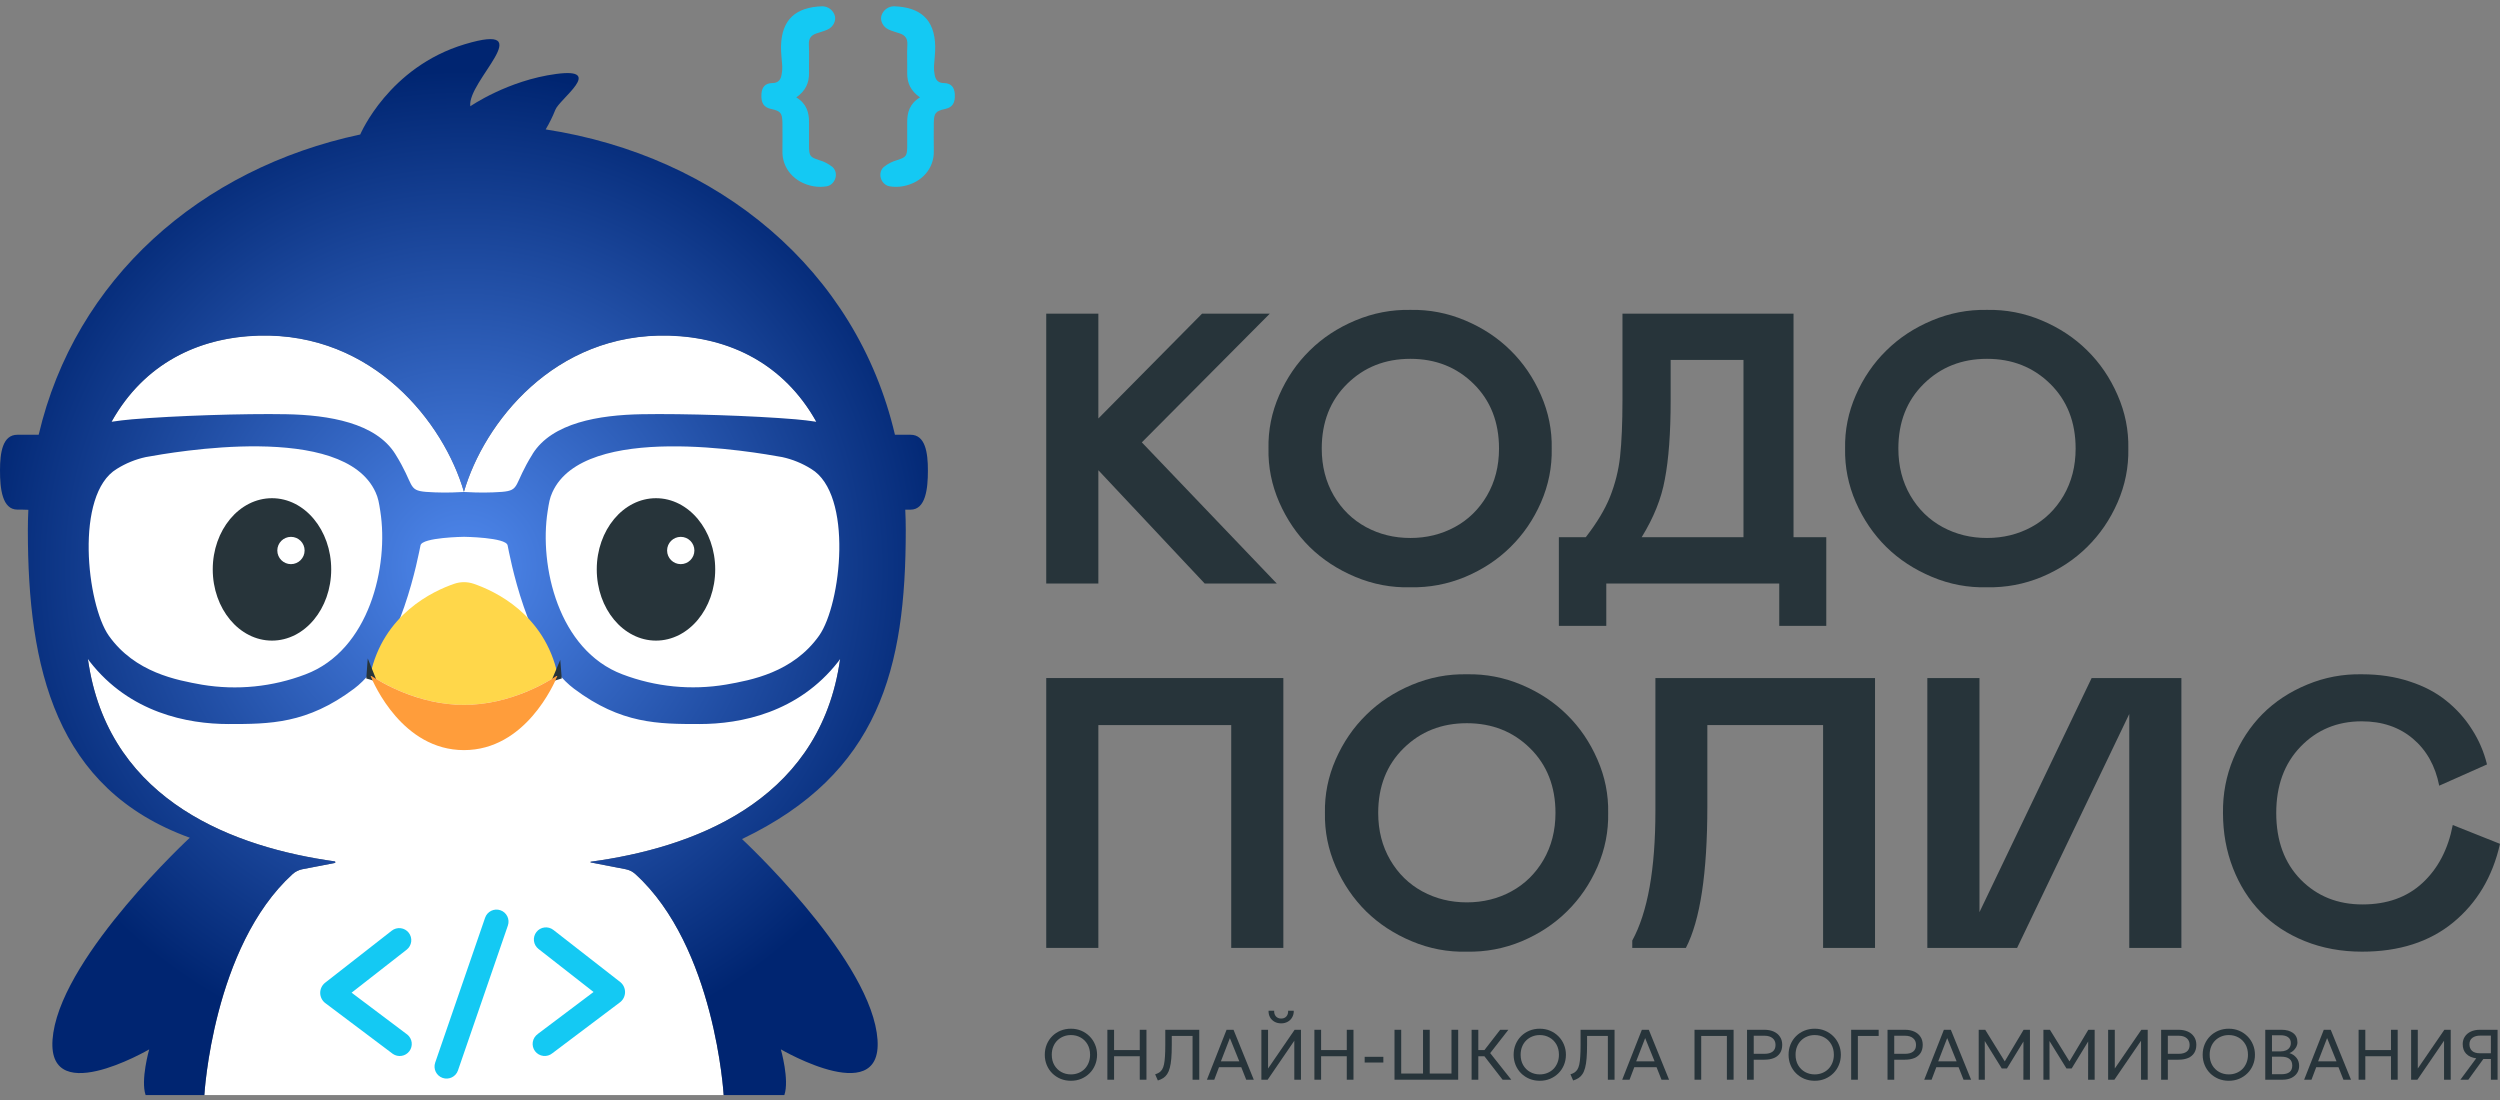 <?xml version="1.0" encoding="UTF-8"?> <svg xmlns="http://www.w3.org/2000/svg" width="334" height="147" viewBox="0 0 334 147" fill="none"><rect x="0" y="0" width="334" height="147" fill="#808080" stroke="none"/><path d="M304.106 108.614C304.106 112.318 305.195 115.285 307.374 117.514C309.553 119.726 312.302 120.833 315.621 120.833C318.906 120.833 321.58 119.877 323.641 117.966C325.72 116.039 327.069 113.458 327.689 110.223L334 112.737C333.011 117.128 330.924 120.631 327.74 123.246C324.572 125.844 320.515 127.143 315.571 127.143C312.805 127.143 310.257 126.674 307.928 125.735C305.598 124.797 303.637 123.506 302.044 121.863C300.452 120.221 299.212 118.26 298.323 115.98C297.435 113.701 296.991 111.245 296.991 108.614C296.957 106.066 297.418 103.644 298.374 101.347C299.329 99.034 300.628 97.048 302.271 95.389C303.93 93.729 305.916 92.422 308.229 91.467C310.559 90.494 313.006 90.034 315.571 90.084C317.867 90.084 319.979 90.402 321.907 91.039C323.834 91.659 325.477 92.523 326.834 93.629C328.209 94.735 329.349 96.009 330.254 97.45C331.176 98.875 331.846 100.434 332.265 102.127L325.879 104.968C325.359 102.32 324.186 100.224 322.359 98.682C320.532 97.14 318.253 96.369 315.52 96.369C312.252 96.369 309.528 97.501 307.349 99.763C305.187 102.01 304.106 104.96 304.106 108.614Z" fill="#27343A"></path><path d="M284.47 95.388L269.485 126.64H257.492V90.586H264.457V121.863L279.442 90.586H291.434V126.64H284.47V95.388Z" fill="#27343A"></path><path d="M218.07 126.64V125.659C220.131 121.888 221.162 116.122 221.162 108.361V90.586H250.503V126.64H243.564V96.871H228.101V107.733C228.101 116.65 227.146 122.952 225.235 126.64H218.07Z" fill="#27343A"></path><path d="M195.97 90.084C198.501 90.033 200.939 90.503 203.286 91.492C205.633 92.481 207.652 93.813 209.345 95.489C211.055 97.165 212.413 99.16 213.418 101.473C214.424 103.769 214.902 106.15 214.851 108.613C214.902 111.094 214.424 113.491 213.418 115.804C212.413 118.1 211.055 120.087 209.345 121.763C207.652 123.439 205.633 124.771 203.286 125.76C200.939 126.733 198.501 127.194 195.97 127.143C193.439 127.21 190.991 126.749 188.628 125.76C186.265 124.771 184.228 123.439 182.519 121.763C180.809 120.07 179.451 118.075 178.445 115.779C177.44 113.466 176.962 111.077 177.012 108.613C176.962 106.15 177.44 103.769 178.445 101.473C179.451 99.177 180.809 97.191 182.519 95.514C184.228 93.822 186.265 92.481 188.628 91.492C190.991 90.503 193.439 90.033 195.97 90.084ZM190.036 119.098C191.829 120.07 193.807 120.556 195.97 120.556C198.132 120.556 200.11 120.07 201.903 119.098C203.697 118.126 205.13 116.726 206.202 114.899C207.275 113.055 207.812 110.96 207.812 108.613C207.812 105.077 206.68 102.194 204.417 99.965C202.155 97.735 199.339 96.621 195.97 96.621C192.601 96.621 189.785 97.735 187.522 99.965C185.259 102.194 184.128 105.077 184.128 108.613C184.128 110.96 184.664 113.055 185.737 114.899C186.809 116.726 188.243 118.126 190.036 119.098Z" fill="#27343A"></path><path d="M164.492 96.871H146.741V126.64H139.777V90.586H171.456V126.64H164.492V96.871Z" fill="#27343A"></path><path d="M265.462 41.402C267.993 41.351 270.432 41.821 272.779 42.81C275.125 43.798 277.145 45.131 278.838 46.807C280.548 48.483 281.905 50.478 282.911 52.791C283.917 55.087 284.395 57.467 284.344 59.931C284.395 62.412 283.917 64.809 282.911 67.122C281.905 69.418 280.548 71.404 278.838 73.081C277.145 74.757 275.125 76.089 272.779 77.078C270.432 78.05 267.993 78.511 265.462 78.461C262.932 78.528 260.484 78.067 258.121 77.078C255.758 76.089 253.721 74.757 252.011 73.081C250.302 71.388 248.944 69.393 247.938 67.097C246.933 64.784 246.455 62.395 246.505 59.931C246.455 57.467 246.933 55.087 247.938 52.791C248.944 50.495 250.302 48.508 252.011 46.832C253.721 45.139 255.758 43.798 258.121 42.81C260.484 41.821 262.932 41.351 265.462 41.402ZM259.529 70.416C261.322 71.388 263.3 71.874 265.462 71.874C267.625 71.874 269.603 71.388 271.396 70.416C273.189 69.444 274.623 68.044 275.695 66.217C276.768 64.373 277.304 62.278 277.304 59.931C277.304 56.395 276.173 53.512 273.91 51.282C271.647 49.053 268.832 47.939 265.462 47.939C262.093 47.939 259.278 49.053 257.015 51.282C254.752 53.512 253.621 56.395 253.621 59.931C253.621 62.278 254.157 64.373 255.23 66.217C256.302 68.044 257.735 69.444 259.529 70.416Z" fill="#27343A"></path><path d="M208.264 83.615V71.773H211.859C213.351 69.845 214.432 68.043 215.103 66.367C215.79 64.624 216.234 62.856 216.435 61.062C216.653 59.051 216.762 56.528 216.762 53.494V41.904H239.616V71.773H243.991V83.615H237.706V77.958H214.6V83.615H208.264ZM219.327 71.773H232.929V48.089H223.199V53.494C223.199 57.836 222.939 61.355 222.419 64.054C221.967 66.585 220.936 69.158 219.327 71.773Z" fill="#27343A"></path><path d="M188.427 41.402C190.958 41.351 193.397 41.821 195.743 42.81C198.09 43.798 200.11 45.131 201.802 46.807C203.512 48.483 204.87 50.478 205.875 52.791C206.881 55.087 207.359 57.467 207.309 59.931C207.359 62.412 206.881 64.809 205.875 67.122C204.87 69.418 203.512 71.404 201.802 73.081C200.11 74.757 198.09 76.089 195.743 77.078C193.397 78.05 190.958 78.511 188.427 78.461C185.896 78.528 183.449 78.067 181.085 77.078C178.722 76.089 176.685 74.757 174.976 73.081C173.266 71.388 171.908 69.393 170.903 67.097C169.897 64.784 169.419 62.395 169.47 59.931C169.419 57.467 169.897 55.087 170.903 52.791C171.908 50.495 173.266 48.508 174.976 46.832C176.685 45.139 178.722 43.798 181.085 42.81C183.449 41.821 185.896 41.351 188.427 41.402ZM182.493 70.416C184.287 71.388 186.265 71.874 188.427 71.874C190.589 71.874 192.567 71.388 194.36 70.416C196.154 69.444 197.587 68.044 198.66 66.217C199.732 64.373 200.269 62.278 200.269 59.931C200.269 56.395 199.137 53.512 196.875 51.282C194.612 49.053 191.796 47.939 188.427 47.939C185.058 47.939 182.242 49.053 179.979 51.282C177.716 53.512 176.585 56.395 176.585 59.931C176.585 62.278 177.121 64.373 178.194 66.217C179.267 68.044 180.7 69.444 182.493 70.416Z" fill="#27343A"></path><path d="M139.777 77.958V41.904H146.741V55.908L160.595 41.904H169.646L152.549 59.101L170.576 77.958H160.947L146.741 62.822V77.958H139.777Z" fill="#27343A"></path><path d="M328.708 144.25L330.823 141.391C330.252 141.315 329.807 141.114 329.489 140.79C329.175 140.466 329.017 140.036 329.017 139.499C329.017 139.118 329.111 138.785 329.299 138.499C329.486 138.21 329.751 137.984 330.094 137.822C330.437 137.66 330.844 137.579 331.314 137.579H333.677V144.25H332.782V141.481H331.776L329.766 144.25H328.708ZM331.305 140.714H332.782V138.356H331.386C330.928 138.356 330.569 138.456 330.309 138.656C330.048 138.856 329.918 139.139 329.918 139.504C329.918 139.879 330.032 140.174 330.261 140.39C330.49 140.606 330.838 140.714 331.305 140.714Z" fill="#27343A"></path><path d="M322.126 144.25V137.579H323.017V142.754L326.567 137.579H327.415V144.25H326.524V139.042L322.965 144.25H322.126Z" fill="#27343A"></path><path d="M315.109 144.25V137.579H316.005V140.29H319.436V137.579H320.331V144.25H319.436V141.114H316.005V144.25H315.109Z" fill="#27343A"></path><path d="M307.833 144.25L310.458 137.579H311.387L314.093 144.25H313.083L312.421 142.577H309.448L308.814 144.25H307.833ZM309.7 141.796H312.159L310.901 138.689L309.7 141.796Z" fill="#27343A"></path><path d="M302.639 144.25V137.579H304.831C305.457 137.579 305.963 137.722 306.351 138.008C306.742 138.291 306.937 138.708 306.937 139.261C306.937 139.474 306.884 139.679 306.78 139.876C306.675 140.069 306.54 140.239 306.375 140.385C306.213 140.532 306.044 140.635 305.87 140.695C306.235 140.803 306.541 141.005 306.789 141.3C307.04 141.596 307.166 141.963 307.166 142.401C307.166 142.76 307.075 143.078 306.894 143.354C306.716 143.63 306.46 143.849 306.127 144.011C305.797 144.17 305.404 144.25 304.95 144.25H302.639ZM303.535 143.516H304.788C305.28 143.516 305.646 143.421 305.884 143.23C306.125 143.039 306.246 142.747 306.246 142.353C306.246 141.969 306.124 141.677 305.879 141.477C305.638 141.273 305.26 141.172 304.745 141.172H303.535V143.516ZM303.535 140.466H304.683C304.96 140.466 305.201 140.422 305.407 140.333C305.614 140.244 305.773 140.117 305.884 139.952C305.998 139.784 306.055 139.582 306.055 139.347C306.055 139.01 305.935 138.753 305.693 138.575C305.455 138.397 305.114 138.308 304.669 138.308H303.535V140.466Z" fill="#27343A"></path><path d="M297.77 144.392C297.271 144.392 296.809 144.305 296.383 144.13C295.961 143.952 295.591 143.706 295.273 143.391C294.959 143.077 294.714 142.708 294.539 142.286C294.365 141.864 294.277 141.406 294.277 140.914C294.277 140.418 294.365 139.959 294.539 139.537C294.714 139.114 294.959 138.746 295.273 138.431C295.591 138.117 295.961 137.872 296.383 137.698C296.809 137.523 297.271 137.436 297.77 137.436C298.265 137.436 298.724 137.524 299.147 137.702C299.569 137.88 299.939 138.128 300.257 138.446C300.575 138.763 300.821 139.133 300.996 139.556C301.173 139.975 301.262 140.428 301.262 140.914C301.262 141.406 301.173 141.864 300.996 142.286C300.821 142.708 300.575 143.077 300.257 143.391C299.939 143.706 299.569 143.952 299.147 144.13C298.724 144.305 298.265 144.392 297.77 144.392ZM297.77 143.539C298.129 143.539 298.462 143.477 298.77 143.353C299.082 143.229 299.353 143.053 299.585 142.824C299.817 142.593 299.998 142.315 300.128 141.991C300.262 141.667 300.328 141.308 300.328 140.914C300.328 140.383 300.214 139.921 299.985 139.527C299.76 139.133 299.453 138.828 299.066 138.612C298.678 138.393 298.246 138.284 297.77 138.284C297.411 138.284 297.076 138.347 296.765 138.474C296.456 138.598 296.185 138.776 295.95 139.008C295.718 139.237 295.537 139.513 295.407 139.837C295.276 140.158 295.211 140.517 295.211 140.914C295.211 141.441 295.324 141.902 295.55 142.296C295.778 142.689 296.086 142.996 296.474 143.215C296.861 143.431 297.293 143.539 297.77 143.539Z" fill="#27343A"></path><path d="M288.727 144.25V137.579H291.057C291.524 137.579 291.935 137.659 292.291 137.817C292.647 137.976 292.924 138.206 293.125 138.508C293.328 138.807 293.43 139.166 293.43 139.585C293.43 140.014 293.336 140.376 293.148 140.671C292.961 140.967 292.689 141.192 292.334 141.348C291.978 141.5 291.546 141.577 291.038 141.577H289.623V144.25H288.727ZM289.623 140.79H291.066C291.533 140.79 291.894 140.692 292.148 140.495C292.405 140.298 292.534 140.001 292.534 139.604C292.534 139.217 292.402 138.915 292.138 138.699C291.878 138.483 291.524 138.375 291.076 138.375H289.623V140.79Z" fill="#27343A"></path><path d="M281.645 144.25V137.579H282.536V142.754L286.085 137.579H286.934V144.25H286.043V139.042L282.483 144.25H281.645Z" fill="#27343A"></path><path d="M273 144.25V137.579H273.871L276.654 142.082H276.311L278.998 137.579H279.846V144.25H278.97L278.979 138.799L279.155 138.856L276.773 142.749H276.082L273.671 138.856L273.81 138.799L273.819 144.25H273Z" fill="#27343A"></path><path d="M264.354 144.25V137.579H265.226L268.009 142.082H267.666L270.353 137.579H271.201V144.25H270.324L270.334 138.799L270.51 138.856L268.128 142.749H267.437L265.026 138.856L265.164 138.799L265.174 144.25H264.354Z" fill="#27343A"></path><path d="M257.078 144.25L259.703 137.579H260.632L263.338 144.25H262.328L261.666 142.577H258.693L258.059 144.25H257.078ZM258.945 141.796H261.404L260.146 138.689L258.945 141.796Z" fill="#27343A"></path><path d="M252.173 144.25V137.579H254.503C254.97 137.579 255.381 137.659 255.737 137.817C256.093 137.976 256.371 138.206 256.571 138.508C256.774 138.807 256.876 139.166 256.876 139.585C256.876 140.014 256.782 140.376 256.594 140.671C256.407 140.967 256.135 141.192 255.78 141.348C255.424 141.5 254.992 141.577 254.484 141.577H253.069V144.25H252.173ZM253.069 140.79H254.512C254.979 140.79 255.34 140.692 255.594 140.495C255.851 140.298 255.98 140.001 255.98 139.604C255.98 139.217 255.848 138.915 255.584 138.699C255.324 138.483 254.97 138.375 254.522 138.375H253.069V140.79Z" fill="#27343A"></path><path d="M247.315 144.25V137.579H250.989V138.403H248.211V144.25H247.315Z" fill="#27343A"></path><path d="M242.446 144.392C241.947 144.392 241.485 144.305 241.059 144.13C240.637 143.952 240.267 143.706 239.949 143.391C239.634 143.077 239.39 142.708 239.215 142.286C239.04 141.864 238.953 141.406 238.953 140.914C238.953 140.418 239.04 139.959 239.215 139.537C239.39 139.114 239.634 138.746 239.949 138.431C240.267 138.117 240.637 137.872 241.059 137.698C241.485 137.523 241.947 137.436 242.446 137.436C242.941 137.436 243.4 137.524 243.823 137.702C244.245 137.88 244.615 138.128 244.933 138.446C245.25 138.763 245.497 139.133 245.671 139.556C245.849 139.975 245.938 140.428 245.938 140.914C245.938 141.406 245.849 141.864 245.671 142.286C245.497 142.708 245.25 143.077 244.933 143.391C244.615 143.706 244.245 143.952 243.823 144.13C243.4 144.305 242.941 144.392 242.446 144.392ZM242.446 143.539C242.805 143.539 243.138 143.477 243.446 143.353C243.758 143.229 244.029 143.053 244.261 142.824C244.493 142.593 244.674 142.315 244.804 141.991C244.938 141.667 245.004 141.308 245.004 140.914C245.004 140.383 244.89 139.921 244.661 139.527C244.436 139.133 244.129 138.828 243.742 138.612C243.354 138.393 242.922 138.284 242.446 138.284C242.087 138.284 241.752 138.347 241.44 138.474C241.132 138.598 240.861 138.776 240.626 139.008C240.394 139.237 240.213 139.513 240.082 139.837C239.952 140.158 239.887 140.517 239.887 140.914C239.887 141.441 240 141.902 240.225 142.296C240.454 142.689 240.762 142.996 241.15 143.215C241.537 143.431 241.969 143.539 242.446 143.539Z" fill="#27343A"></path><path d="M233.403 144.25V137.579H235.733C236.199 137.579 236.611 137.659 236.967 137.817C237.322 137.976 237.6 138.206 237.8 138.508C238.004 138.807 238.105 139.166 238.105 139.585C238.105 140.014 238.012 140.376 237.824 140.671C237.637 140.967 237.365 141.192 237.009 141.348C236.654 141.5 236.222 141.577 235.713 141.577H234.298V144.25H233.403ZM234.298 140.79H235.742C236.209 140.79 236.57 140.692 236.824 140.495C237.081 140.298 237.21 140.001 237.21 139.604C237.21 139.217 237.078 138.915 236.814 138.699C236.554 138.483 236.199 138.375 235.752 138.375H234.298V140.79Z" fill="#27343A"></path><path d="M226.386 144.25V137.579H231.608V144.25H230.712V138.403H227.282V144.25H226.386Z" fill="#27343A"></path><path d="M216.727 144.25L219.352 137.579H220.281L222.987 144.25H221.977L221.315 142.577H218.342L217.708 144.25H216.727ZM218.594 141.796H221.053L219.795 138.689L218.594 141.796Z" fill="#27343A"></path><path d="M210.173 144.354L209.811 143.53C210.024 143.463 210.206 143.381 210.359 143.282C210.511 143.181 210.64 143.046 210.745 142.877C210.849 142.709 210.932 142.487 210.992 142.21C211.053 141.934 211.096 141.586 211.121 141.167C211.15 140.748 211.164 140.238 211.164 139.637V137.579H215.705V144.25H214.809V138.403H212.031V139.614C212.031 140.306 212.01 140.902 211.969 141.4C211.928 141.899 211.861 142.318 211.769 142.658C211.68 142.998 211.563 143.278 211.416 143.497C211.274 143.716 211.099 143.892 210.892 144.026C210.686 144.159 210.446 144.269 210.173 144.354Z" fill="#27343A"></path><path d="M205.715 144.392C205.216 144.392 204.754 144.305 204.328 144.13C203.906 143.952 203.536 143.706 203.218 143.391C202.904 143.077 202.659 142.708 202.484 142.286C202.31 141.864 202.222 141.406 202.222 140.914C202.222 140.418 202.31 139.959 202.484 139.537C202.659 139.114 202.904 138.746 203.218 138.431C203.536 138.117 203.906 137.872 204.328 137.698C204.754 137.523 205.216 137.436 205.715 137.436C206.21 137.436 206.669 137.524 207.092 137.702C207.514 137.88 207.884 138.128 208.202 138.446C208.52 138.763 208.766 139.133 208.941 139.556C209.118 139.975 209.207 140.428 209.207 140.914C209.207 141.406 209.118 141.864 208.941 142.286C208.766 142.708 208.52 143.077 208.202 143.391C207.884 143.706 207.514 143.952 207.092 144.13C206.669 144.305 206.21 144.392 205.715 144.392ZM205.715 143.539C206.074 143.539 206.407 143.477 206.716 143.353C207.027 143.229 207.298 143.053 207.53 142.824C207.762 142.593 207.943 142.315 208.073 141.991C208.207 141.667 208.274 141.308 208.274 140.914C208.274 140.383 208.159 139.921 207.931 139.527C207.705 139.133 207.398 138.828 207.011 138.612C206.623 138.393 206.191 138.284 205.715 138.284C205.356 138.284 205.021 138.347 204.71 138.474C204.401 138.598 204.13 138.776 203.895 139.008C203.663 139.237 203.482 139.513 203.352 139.837C203.221 140.158 203.156 140.517 203.156 140.914C203.156 141.441 203.269 141.902 203.495 142.296C203.723 142.689 204.031 142.996 204.419 143.215C204.806 143.431 205.238 143.539 205.715 143.539Z" fill="#27343A"></path><path d="M200.747 144.25L197.998 140.705L200.423 137.579H201.519L199.089 140.695L201.905 144.25H200.747ZM196.606 144.25V137.579H197.502V140.29H198.731V141.114H197.502V144.25H196.606Z" fill="#27343A"></path><path d="M186.305 144.25V137.579H187.2V143.425H190.116V137.579H191.012V143.425H193.919V137.579H194.814V144.25H186.305Z" fill="#27343A"></path><path d="M182.319 141.953V141.19H184.816V141.953H182.319Z" fill="#27343A"></path><path d="M175.603 144.25V137.579H176.499V140.29H179.929V137.579H180.825V144.25H179.929V141.114H176.499V144.25H175.603Z" fill="#27343A"></path><path d="M168.521 144.249V137.579H169.412V142.753L172.962 137.579H173.81V144.249H172.919V139.041L169.36 144.249H168.521ZM171.165 136.721C170.826 136.721 170.527 136.648 170.27 136.502C170.012 136.356 169.814 136.157 169.674 135.906C169.534 135.652 169.469 135.361 169.479 135.034H170.227C170.214 135.345 170.293 135.598 170.465 135.792C170.637 135.982 170.87 136.078 171.165 136.078C171.461 136.078 171.693 135.982 171.861 135.792C172.033 135.598 172.11 135.345 172.095 135.034H172.847C172.854 135.358 172.785 135.647 172.642 135.901C172.503 136.155 172.304 136.356 172.047 136.502C171.79 136.648 171.496 136.721 171.165 136.721Z" fill="#27343A"></path><path d="M161.244 144.25L163.869 137.579H164.799L167.505 144.25H166.495L165.833 142.577H162.859L162.226 144.25H161.244ZM163.112 141.796H165.57L164.313 138.689L163.112 141.796Z" fill="#27343A"></path><path d="M154.69 144.354L154.328 143.53C154.541 143.463 154.724 143.381 154.876 143.282C155.029 143.181 155.157 143.046 155.262 142.877C155.367 142.709 155.45 142.487 155.51 142.21C155.57 141.934 155.613 141.586 155.639 141.167C155.667 140.748 155.682 140.238 155.682 139.637V137.579H160.222V144.25H159.327V138.403H156.549V139.614C156.549 140.306 156.528 140.902 156.487 141.4C156.445 141.899 156.379 142.318 156.287 142.658C156.198 142.998 156.08 143.278 155.934 143.497C155.791 143.716 155.616 143.892 155.41 144.026C155.203 144.159 154.964 144.269 154.69 144.354Z" fill="#27343A"></path><path d="M147.945 144.25V137.579H148.841V140.29H152.272V137.579H153.167V144.25H152.272V141.114H148.841V144.25H147.945Z" fill="#27343A"></path><path d="M143.076 144.392C142.577 144.392 142.115 144.305 141.689 144.13C141.267 143.952 140.897 143.706 140.579 143.391C140.265 143.077 140.02 142.708 139.846 142.286C139.671 141.864 139.583 141.406 139.583 140.914C139.583 140.418 139.671 139.959 139.846 139.537C140.02 139.114 140.265 138.746 140.579 138.431C140.897 138.117 141.267 137.872 141.689 137.698C142.115 137.523 142.577 137.436 143.076 137.436C143.572 137.436 144.031 137.524 144.453 137.702C144.875 137.88 145.246 138.128 145.563 138.446C145.881 138.763 146.127 139.133 146.302 139.556C146.48 139.975 146.569 140.428 146.569 140.914C146.569 141.406 146.48 141.864 146.302 142.286C146.127 142.708 145.881 143.077 145.563 143.391C145.246 143.706 144.875 143.952 144.453 144.13C144.031 144.305 143.572 144.392 143.076 144.392ZM143.076 143.539C143.435 143.539 143.768 143.477 144.077 143.353C144.388 143.229 144.659 143.053 144.891 142.824C145.123 142.593 145.304 142.315 145.435 141.991C145.568 141.667 145.635 141.308 145.635 140.914C145.635 140.383 145.52 139.921 145.292 139.527C145.066 139.133 144.76 138.828 144.372 138.612C143.984 138.393 143.552 138.284 143.076 138.284C142.717 138.284 142.382 138.347 142.071 138.474C141.763 138.598 141.491 138.776 141.256 139.008C141.024 139.237 140.843 139.513 140.713 139.837C140.582 140.158 140.517 140.517 140.517 140.914C140.517 141.441 140.63 141.902 140.856 142.296C141.084 142.689 141.392 142.996 141.78 143.215C142.168 143.431 142.6 143.539 143.076 143.539Z" fill="#27343A"></path><g clip-path="url(#clip0_142_1378)"><path d="M89.416 44.831C74.034 44.399 64.637 56.552 61.986 65.7C59.338 56.552 49.938 44.399 34.559 44.831C19.18 45.264 6.683 57.669 11.884 88.95C14.921 107.192 31.462 113.228 44.714 115.079C44.739 115.084 44.761 115.097 44.777 115.117C44.792 115.136 44.801 115.161 44.801 115.186C44.801 115.211 44.792 115.236 44.777 115.255C44.761 115.275 44.739 115.288 44.714 115.294L40.377 116.13C39.897 116.224 39.451 116.448 39.09 116.777C28.423 126.472 27.301 146.299 27.301 146.299H96.681C96.681 146.299 95.555 126.479 84.893 116.782C84.528 116.449 84.078 116.223 83.593 116.128L78.936 115.23C78.922 115.23 78.909 115.225 78.898 115.215C78.888 115.205 78.883 115.191 78.883 115.177C78.883 115.162 78.888 115.149 78.898 115.139C78.909 115.129 78.922 115.123 78.936 115.123C92.247 113.321 109.033 107.344 112.095 88.952C117.297 57.669 104.795 45.264 89.416 44.831Z" fill="white"></path><path d="M36.336 85.585C40.706 85.585 44.249 81.326 44.249 76.073C44.249 70.819 40.706 66.56 36.336 66.56C31.966 66.56 28.423 70.819 28.423 76.073C28.423 81.326 31.966 85.585 36.336 85.585Z" fill="#27343A"></path><path d="M38.872 75.369C39.879 75.369 40.696 74.553 40.696 73.547C40.696 72.54 39.879 71.724 38.872 71.724C37.865 71.724 37.049 72.54 37.049 73.547C37.049 74.553 37.865 75.369 38.872 75.369Z" fill="white"></path><path d="M121.652 58.083H119.564C114.421 36.083 96.02 20.851 72.903 17.29C73.402 16.451 73.834 15.575 74.193 14.668C74.754 13.219 80.835 9.013 74.322 9.878C67.809 10.742 62.833 14.2 62.833 14.2C62.365 10.857 72.3 2.854 62.108 5.905C51.916 8.957 48.129 17.965 48.129 17.965H48.143C26.773 22.507 10.04 37.266 5.168 58.083H2.324C0.358 58.083 0 60.434 0 62.85C0 65.266 0.288 68.084 2.324 68.084C2.791 68.084 3.291 68.084 3.787 68.11C3.745 69.012 3.721 69.923 3.721 70.841C3.721 89.189 7.361 105.412 25.358 111.92C25.358 111.92 8.761 127.293 7.125 137.964C5.489 148.636 19.933 140.196 19.933 140.196C19.933 140.196 18.764 144.282 19.454 146.301H27.301C27.301 146.301 28.428 126.475 39.094 116.78C39.456 116.45 39.902 116.226 40.382 116.133L44.718 115.296C44.743 115.291 44.765 115.278 44.781 115.258C44.797 115.238 44.806 115.214 44.806 115.189C44.806 115.163 44.797 115.139 44.781 115.119C44.765 115.1 44.743 115.086 44.718 115.081C31.462 113.228 14.921 107.193 11.884 88.95C11.833 88.647 11.789 88.345 11.739 88.044C11.831 88.168 11.919 88.294 12.013 88.413C17.336 95.224 25.047 96.731 30.527 96.731C36.006 96.731 41.011 96.731 47.299 92.011C53.587 87.291 55.948 73.914 56.182 72.851C56.416 71.788 61.998 71.718 61.998 71.718C61.998 71.718 67.59 71.788 67.816 72.851C68.043 73.914 70.388 87.282 76.688 92.011C82.987 96.741 87.981 96.731 93.46 96.731C98.939 96.731 106.649 95.224 111.974 88.413C112.067 88.294 112.156 88.168 112.245 88.044C112.198 88.345 112.151 88.647 112.102 88.95C109.04 107.345 92.254 113.322 78.943 115.121C78.929 115.121 78.915 115.127 78.905 115.137C78.895 115.147 78.89 115.16 78.89 115.175C78.89 115.189 78.895 115.203 78.905 115.213C78.915 115.223 78.929 115.228 78.943 115.228L83.591 116.128C84.076 116.223 84.525 116.449 84.89 116.782C95.547 126.479 96.681 146.299 96.681 146.299H104.788C105.489 144.28 104.321 140.193 104.321 140.193C104.321 140.193 118.755 148.633 117.131 137.962C115.506 127.29 99.131 112.097 99.131 112.097C117.486 103.321 121.009 89.312 121.009 70.841C121.009 69.916 120.987 68.999 120.943 68.091H121.645C123.681 68.091 123.968 65.273 123.968 62.857C123.968 60.441 123.617 58.083 121.652 58.083ZM40.812 90.095C36.408 91.775 31.635 92.252 26.985 91.476C23.64 90.876 18.039 89.866 14.54 84.934C11.592 80.749 9.956 66.039 15.606 62.644C16.796 61.898 18.105 61.364 19.477 61.065C23.107 60.415 45.892 56.331 50.177 65.766C50.534 66.556 50.628 67.142 50.808 68.292C51.956 75.582 49.391 86.859 40.812 90.095ZM71.159 60.653C68.557 64.817 69.558 65.504 67.057 65.715C65.501 65.827 63.939 65.836 62.382 65.743C62.116 65.726 61.85 65.726 61.584 65.743C60.027 65.836 58.465 65.827 56.909 65.715C54.406 65.504 55.408 64.817 52.807 60.653C50.205 56.489 43.924 55.445 38.232 55.34C32.539 55.235 23.222 55.55 17.684 56.017C16.728 56.097 15.793 56.214 14.9 56.347C19.245 48.578 26.504 45.072 34.55 44.846C49.929 44.414 59.328 56.566 61.977 65.715C64.628 56.566 74.025 44.414 89.407 44.846C97.453 45.08 104.709 48.584 109.057 56.347C108.161 56.214 107.226 56.097 106.272 56.017C100.735 55.55 91.417 55.235 85.725 55.34C80.033 55.445 73.773 56.473 71.159 60.639V60.653ZM109.435 84.92C105.929 89.864 100.335 90.873 96.99 91.462C92.341 92.242 87.569 91.771 83.163 90.095C74.584 86.861 72.017 75.585 73.167 68.294C73.347 67.145 73.441 66.558 73.798 65.768C78.074 56.331 100.866 60.42 104.496 61.065C105.868 61.364 107.179 61.898 108.369 62.644C114.031 66.039 112.388 80.749 109.435 84.92Z" fill="url(#paint0_radial_142_1378)"></path><path d="M60.703 77.989C57.877 78.954 51.189 82.053 49.461 90.189C49.461 90.189 54.992 94.175 61.986 94.175C68.981 94.175 74.514 90.189 74.514 90.189C72.786 82.053 66.098 78.954 63.272 77.989C62.439 77.705 61.536 77.705 60.703 77.989Z" fill="#FFD74A"></path><path d="M49.461 90.28L49.512 90.296C49.482 90.225 49.468 90.189 49.468 90.189L49.461 90.28Z" fill="white" stroke="#27343A" stroke-miterlimit="10"></path><path d="M74.513 90.189C74.513 90.189 74.497 90.225 74.469 90.296L74.52 90.28L74.513 90.189Z" fill="white" stroke="#27343A" stroke-miterlimit="10"></path><path d="M87.639 85.585C92.01 85.585 95.552 81.326 95.552 76.073C95.552 70.819 92.01 66.56 87.639 66.56C83.269 66.56 79.727 70.819 79.727 76.073C79.727 81.326 83.269 85.585 87.639 85.585Z" fill="#27343A"></path><path d="M90.947 75.369C91.954 75.369 92.77 74.553 92.77 73.547C92.77 72.54 91.954 71.724 90.947 71.724C89.94 71.724 89.124 72.54 89.124 73.547C89.124 74.553 89.94 75.369 90.947 75.369Z" fill="white"></path><path d="M61.986 94.175C55.773 94.175 50.705 91.03 49.663 90.329L49.506 90.301C49.945 91.385 53.791 100.215 61.986 100.215C70.184 100.215 74.027 91.385 74.469 90.301L74.313 90.329C73.27 91.03 68.209 94.175 61.986 94.175Z" fill="#FF9D3B"></path><path d="M67.852 123.652C68.142 122.813 67.695 121.898 66.855 121.609C66.016 121.32 65.1 121.766 64.811 122.605L58.141 141.968C57.852 142.808 58.298 143.723 59.138 144.012C59.978 144.301 60.893 143.855 61.183 143.015L67.852 123.652Z" fill="#14C9F3"></path><path d="M54.429 138.23L46.974 132.622L54.328 126.879C54.666 126.615 54.884 126.229 54.937 125.804C54.989 125.38 54.87 124.952 54.607 124.615C54.343 124.278 53.956 124.059 53.532 124.007C53.107 123.955 52.679 124.073 52.341 124.337L43.398 131.323C43.202 131.486 43.046 131.691 42.939 131.922C42.832 132.153 42.778 132.405 42.78 132.659C42.782 132.914 42.841 133.165 42.952 133.394C43.063 133.623 43.223 133.825 43.421 133.985L52.486 140.801C52.829 141.036 53.248 141.13 53.658 141.063C54.068 140.997 54.437 140.775 54.687 140.444C54.937 140.113 55.05 139.698 55.002 139.285C54.954 138.873 54.749 138.495 54.429 138.23Z" fill="#14C9F3"></path><path d="M71.847 138.137L79.299 132.529L71.945 126.781C71.778 126.65 71.638 126.488 71.534 126.304C71.429 126.12 71.362 125.916 71.336 125.706C71.311 125.496 71.326 125.283 71.383 125.079C71.44 124.874 71.536 124.683 71.666 124.516C71.797 124.35 71.959 124.21 72.144 124.106C72.328 124.001 72.531 123.934 72.741 123.909C72.952 123.883 73.165 123.899 73.369 123.955C73.574 124.012 73.765 124.108 73.932 124.238L82.889 131.22C83.085 131.384 83.241 131.588 83.348 131.819C83.455 132.05 83.509 132.302 83.507 132.557C83.505 132.811 83.446 133.062 83.335 133.291C83.224 133.52 83.064 133.722 82.866 133.882L73.801 140.71C73.633 140.849 73.439 140.952 73.23 141.014C73.021 141.076 72.802 141.095 72.585 141.069C72.369 141.044 72.159 140.975 71.97 140.867C71.781 140.759 71.616 140.614 71.485 140.44C71.353 140.266 71.258 140.067 71.206 139.856C71.154 139.645 71.145 139.425 71.18 139.21C71.214 138.995 71.293 138.789 71.409 138.605C71.526 138.421 71.678 138.263 71.858 138.139L71.847 138.137Z" fill="#14C9F3"></path><path d="M122.909 13.013C121.67 12.149 121.179 11.074 121.203 9.742C121.226 8.457 121.156 7.172 121.226 5.887C121.249 5.115 120.899 4.718 120.268 4.485C119.753 4.298 119.216 4.181 118.725 3.947C118 3.62 117.579 2.826 117.743 2.148C117.843 1.772 118.065 1.44 118.374 1.204C118.682 0.967 119.06 0.839 119.449 0.839C122.909 0.956 124.873 2.545 124.943 6.19C124.966 7.078 124.826 7.966 124.779 8.854C124.764 9.238 124.795 9.623 124.873 9.999C124.99 10.677 125.34 11.097 126.112 11.097C127.07 11.121 127.491 11.635 127.561 12.546C127.631 13.761 127.257 14.345 126.275 14.556C124.99 14.836 124.779 15.093 124.756 16.425C124.756 17.663 124.732 18.925 124.756 20.163C124.826 22.43 123.213 24.416 120.618 24.884C120.015 24.989 119.398 24.989 118.795 24.884C117.649 24.627 117.205 23.084 118.07 22.313C118.607 21.879 119.228 21.561 119.894 21.379C121.016 21.005 121.179 20.864 121.203 19.673V16.401C121.179 15.046 121.53 13.831 122.909 13.013Z" fill="#14C9F3"></path><path d="M108.086 16.401V19.673C108.11 20.864 108.274 21.005 109.396 21.379C110.061 21.561 110.682 21.879 111.219 22.313C112.084 23.084 111.64 24.627 110.494 24.884C109.891 24.989 109.274 24.989 108.671 24.884C106.076 24.416 104.463 22.43 104.533 20.163C104.557 18.925 104.533 17.663 104.533 16.425C104.51 15.093 104.3 14.836 103.014 14.556C102.032 14.345 101.658 13.761 101.728 12.546C101.798 11.635 102.219 11.121 103.178 11.097C103.949 11.097 104.3 10.677 104.416 9.999C104.494 9.623 104.525 9.238 104.51 8.854C104.463 7.966 104.323 7.078 104.346 6.19C104.416 2.545 106.38 0.956 109.84 0.839C110.229 0.839 110.607 0.967 110.915 1.204C111.224 1.44 111.446 1.772 111.546 2.148C111.71 2.826 111.289 3.62 110.564 3.947C110.073 4.181 109.536 4.298 109.022 4.485C108.39 4.718 108.04 5.115 108.063 5.887C108.133 7.172 108.063 8.457 108.086 9.742C108.11 11.074 107.619 12.149 106.38 13.013C107.759 13.831 108.11 15.046 108.086 16.401Z" fill="#14C9F3"></path></g><defs><radialGradient id="paint0_radial_142_1378" cx="0" cy="0" r="1" gradientUnits="userSpaceOnUse" gradientTransform="translate(61.986 75.762) scale(66.416 66.389)"><stop stop-color="#4F88ED"></stop><stop offset="1" stop-color="#002571"></stop></radialGradient><clipPath id="clip0_142_1378"><rect width="127.57" height="145.46" fill="white" transform="translate(0 0.839)"></rect></clipPath></defs></svg> 